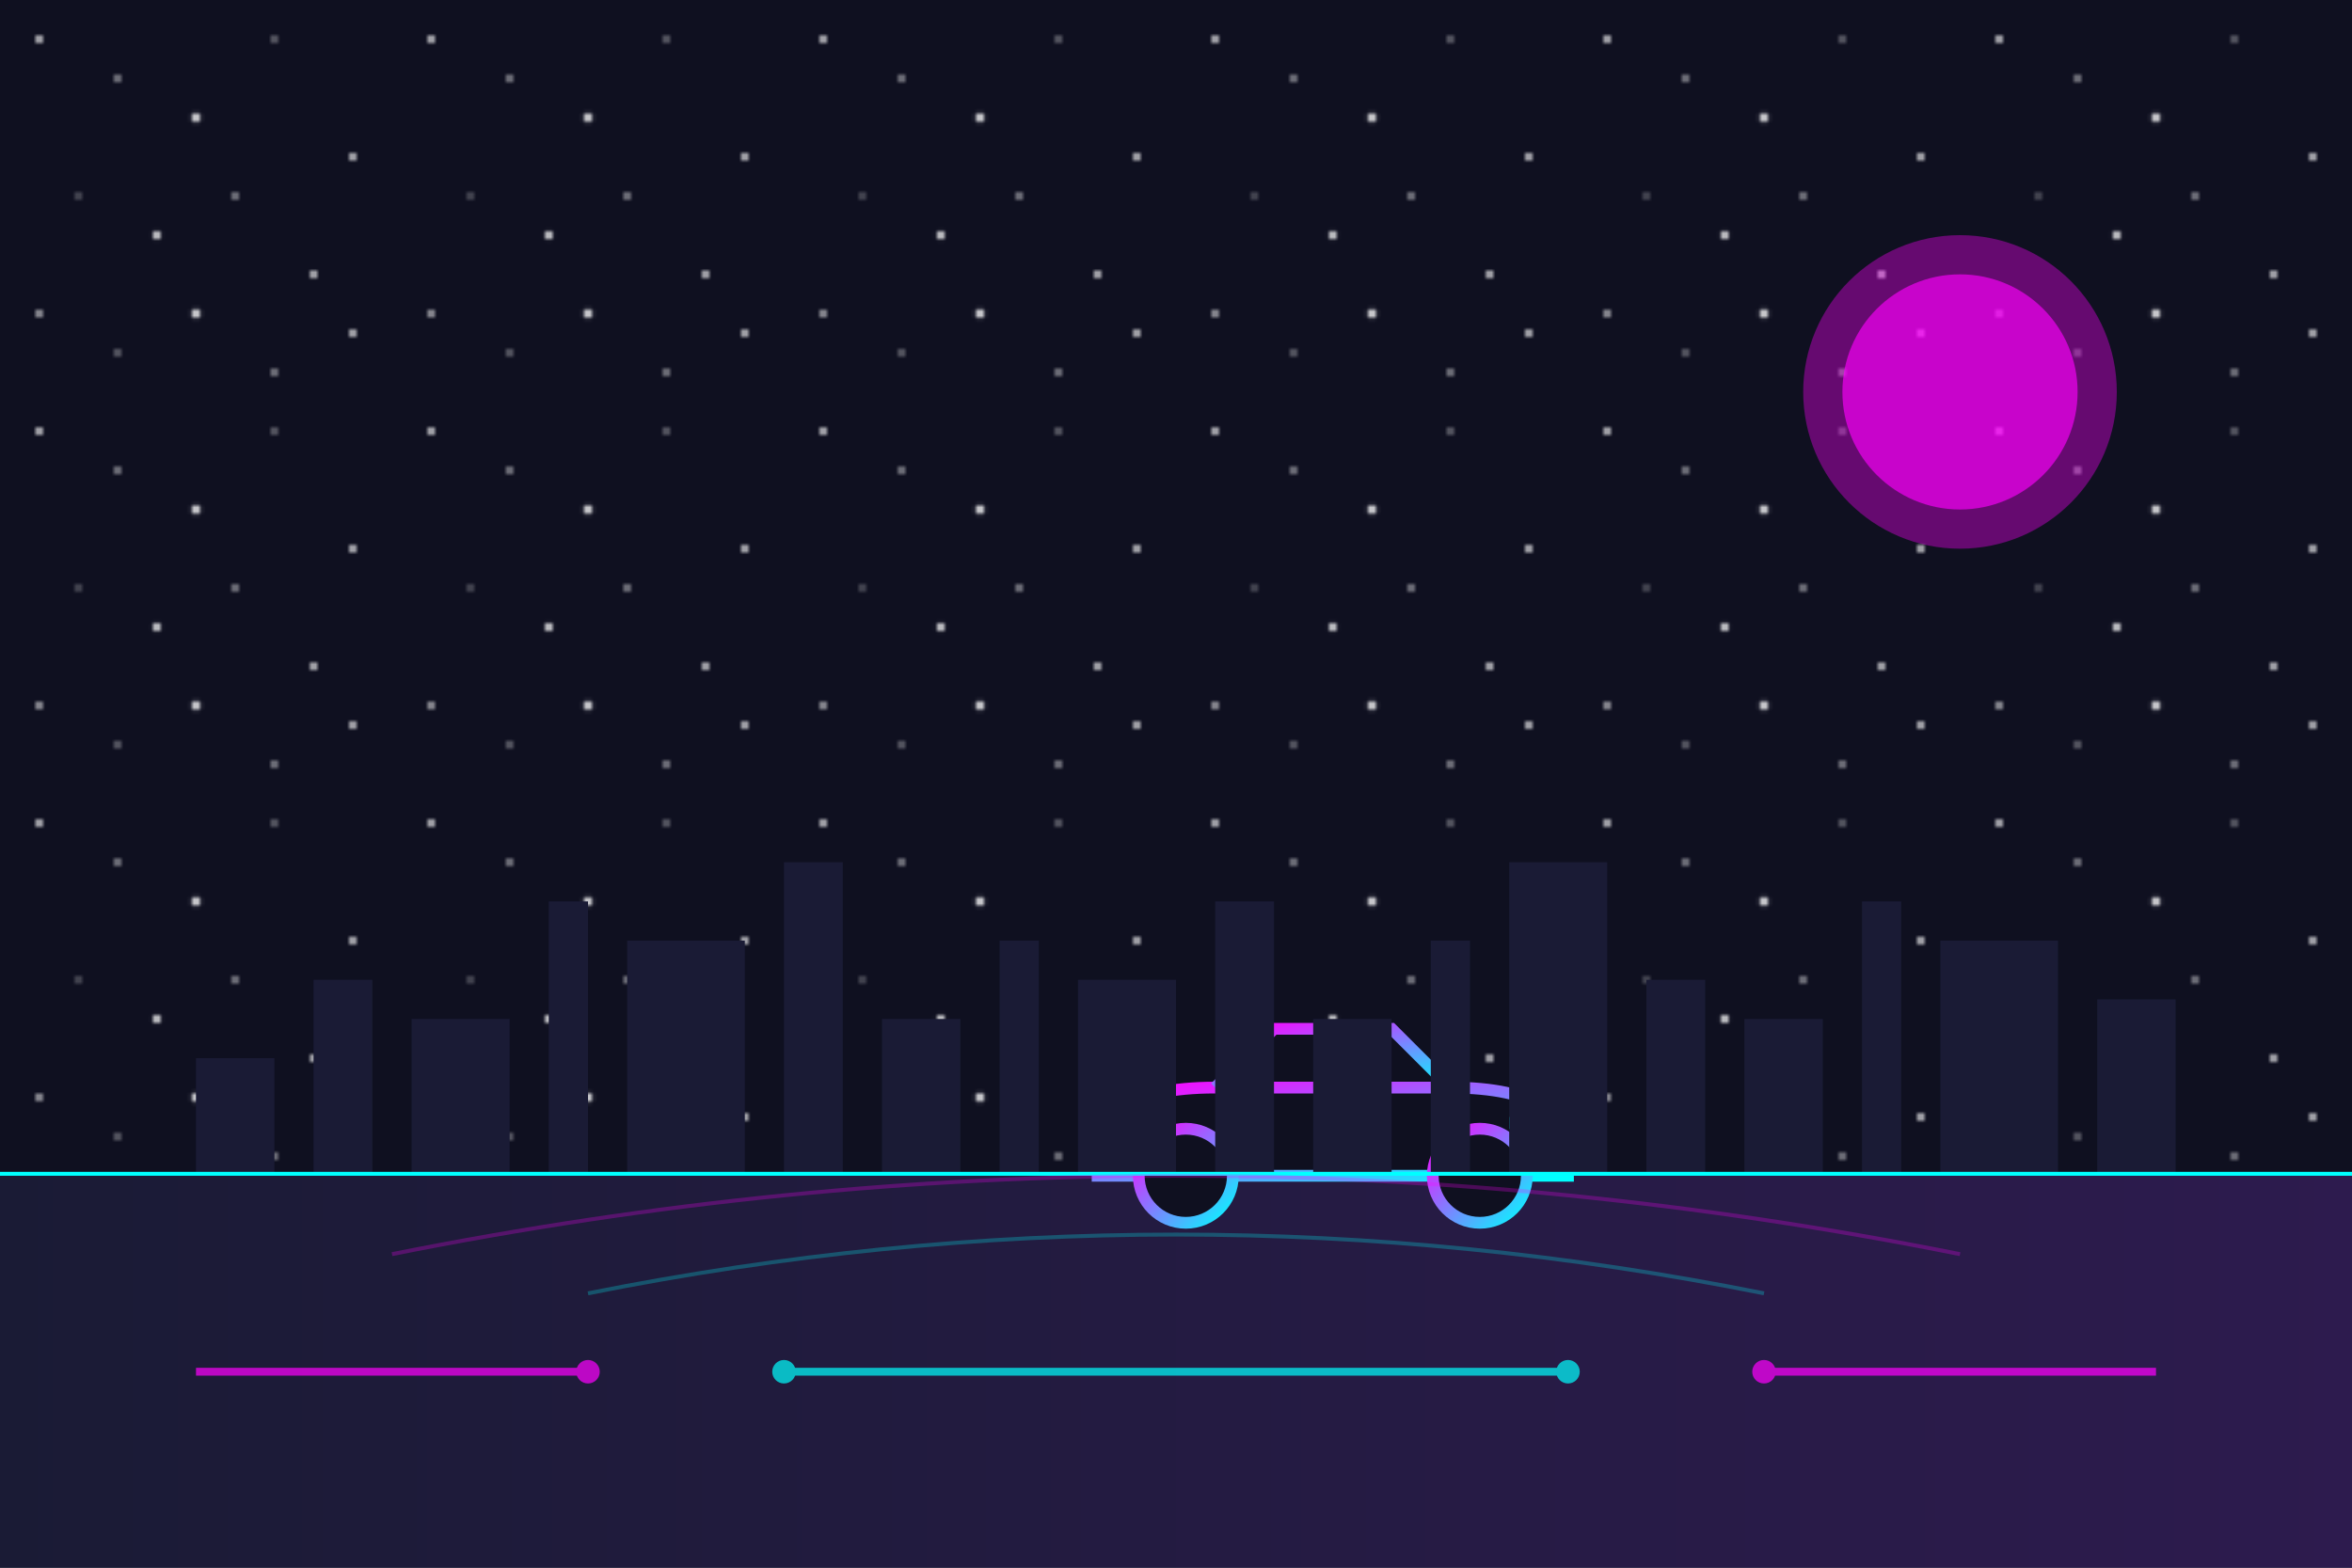 <svg width="600" height="400" viewBox="0 0 600 400" xmlns="http://www.w3.org/2000/svg">
  <!-- Background glow effect -->
  <defs>
    <filter id="glow" x="-50%" y="-50%" width="200%" height="200%">
      <feGaussianBlur stdDeviation="3" result="blur" />
      <feComposite in="SourceGraphic" in2="blur" operator="over" />
    </filter>
    
    <linearGradient id="car-gradient" x1="0%" y1="0%" x2="100%" y2="100%">
      <stop offset="0%" stop-color="#ff00ff" />
      <stop offset="100%" stop-color="#00ffff" />
    </linearGradient>
    
    <linearGradient id="road-gradient" x1="0%" y1="0%" x2="100%" y2="0%">
      <stop offset="0%" stop-color="#1a1b35" />
      <stop offset="100%" stop-color="#2d1b4e" />
    </linearGradient>
    
    <linearGradient id="grid-gradient" x1="0%" y1="0%" x2="0%" y2="100%">
      <stop offset="0%" stop-color="#ff00ff" stop-opacity="0.5" />
      <stop offset="100%" stop-color="#00ffff" stop-opacity="0.2" />
    </linearGradient>
    
    <!-- Star pattern -->
    <pattern id="stars" x="0" y="0" width="100" height="100" patternUnits="userSpaceOnUse">
      <circle cx="10" cy="10" r="1" fill="#ffffff" />
      <circle cx="30" cy="20" r="0.8" fill="#ffffff" />
      <circle cx="50" cy="30" r="1.2" fill="#ffffff" />
      <circle cx="70" cy="10" r="0.7" fill="#ffffff" />
      <circle cx="90" cy="40" r="1" fill="#ffffff" />
      <circle cx="20" cy="50" r="0.6" fill="#ffffff" />
      <circle cx="40" cy="60" r="1.1" fill="#ffffff" />
      <circle cx="60" cy="50" r="0.8" fill="#ffffff" />
      <circle cx="80" cy="70" r="1" fill="#ffffff" />
      <circle cx="10" cy="80" r="0.9" fill="#ffffff" />
      <circle cx="30" cy="90" r="0.7" fill="#ffffff" />
      <circle cx="50" cy="80" r="1.2" fill="#ffffff" />
      <circle cx="70" cy="95" r="0.8" fill="#ffffff" />
      <circle cx="90" cy="85" r="1" fill="#ffffff" />
    </pattern>
  </defs>
  
  <!-- Background with stars -->
  <rect width="600" height="400" fill="#0f1020" />
  <rect width="600" height="400" fill="url(#stars)" opacity="0.8" />
  
  <!-- Grid for retro/vaporwave feel -->
  <g opacity="0.3">
    <!-- Horizontal lines -->
    <line x1="0" y1="300" x2="600" y2="300" stroke="url(#grid-gradient)" stroke-width="1" />
    <line x1="0" y1="320" x2="600" y2="320" stroke="url(#grid-gradient)" stroke-width="1" />
    <line x1="0" y1="340" x2="600" y2="340" stroke="url(#grid-gradient)" stroke-width="1" />
    <line x1="0" y1="360" x2="600" y2="360" stroke="url(#grid-gradient)" stroke-width="1" />
    <line x1="0" y1="380" x2="600" y2="380" stroke="url(#grid-gradient)" stroke-width="1" />
    
    <!-- Vertical lines -->
    <line x1="100" y1="300" x2="100" y2="400" stroke="url(#grid-gradient)" stroke-width="1" />
    <line x1="200" y1="300" x2="200" y2="400" stroke="url(#grid-gradient)" stroke-width="1" />
    <line x1="300" y1="300" x2="300" y2="400" stroke="url(#grid-gradient)" stroke-width="1" />
    <line x1="400" y1="300" x2="400" y2="400" stroke="url(#grid-gradient)" stroke-width="1" />
    <line x1="500" y1="300" x2="500" y2="400" stroke="url(#grid-gradient)" stroke-width="1" />
  </g>
  
  <!-- Road/horizon -->
  <rect x="0" y="300" width="600" height="100" fill="url(#road-gradient)" />
  
  <!-- Sun/moon -->
  <circle cx="500" cy="100" r="40" fill="#ff00ff" opacity="0.6" filter="url(#glow)" />
  <circle cx="500" cy="100" r="30" fill="#ff00ff" opacity="0.8" filter="url(#glow)" />
  
  <!-- Futuristic car -->
  <g transform="translate(250, 240) scale(1.5)" filter="url(#glow)">
    <!-- Car body -->
    <path d="M20,40 L20,35 C20,30 25,25 40,25 L80,25 C95,25 100,30 100,35 L100,40 Z" fill="#0f1020" stroke="url(#car-gradient)" stroke-width="2" />
    
    <!-- Windshield and roof -->
    <path d="M40,25 L50,15 L70,15 L80,25" fill="none" stroke="url(#car-gradient)" stroke-width="2" />
    
    <!-- Wheels -->
    <circle cx="35" cy="40" r="8" fill="#0f1020" stroke="url(#car-gradient)" stroke-width="2" />
    <circle cx="85" cy="40" r="8" fill="#0f1020" stroke="url(#car-gradient)" stroke-width="2" />
    
    <!-- Headlights -->
    <rect x="25" y="30" width="5" height="2" fill="#00ffff" filter="url(#glow)" />
    <rect x="90" y="30" width="5" height="2" fill="#00ffff" filter="url(#glow)" />
    
    <!-- Taillights -->
    <rect x="95" y="30" width="5" height="5" fill="#ff00ff" filter="url(#glow)" />
  </g>
  
  <!-- Digital/neon accents -->
  <g opacity="0.7" filter="url(#glow)">
    <line x1="50" y1="350" x2="150" y2="350" stroke="#ff00ff" stroke-width="2" />
    <line x1="200" y1="350" x2="400" y2="350" stroke="#00ffff" stroke-width="2" />
    <line x1="450" y1="350" x2="550" y2="350" stroke="#ff00ff" stroke-width="2" />
    
    <circle cx="150" cy="350" r="3" fill="#ff00ff" />
    <circle cx="200" cy="350" r="3" fill="#00ffff" />
    <circle cx="400" cy="350" r="3" fill="#00ffff" />
    <circle cx="450" cy="350" r="3" fill="#ff00ff" />
  </g>
  
  <!-- Distant city silhouette -->
  <g fill="#1a1b35" filter="url(#glow)">
    <rect x="50" y="270" width="20" height="30" />
    <rect x="80" y="250" width="15" height="50" />
    <rect x="105" y="260" width="25" height="40" />
    <rect x="140" y="230" width="10" height="70" />
    <rect x="160" y="240" width="30" height="60" />
    <rect x="200" y="220" width="15" height="80" />
    <rect x="225" y="260" width="20" height="40" />
    <rect x="255" y="240" width="10" height="60" />
    <rect x="275" y="250" width="25" height="50" />
    <rect x="310" y="230" width="15" height="70" />
    <rect x="335" y="260" width="20" height="40" />
    <rect x="365" y="240" width="10" height="60" />
    <rect x="385" y="220" width="25" height="80" />
    <rect x="420" y="250" width="15" height="50" />
    <rect x="445" y="260" width="20" height="40" />
    <rect x="475" y="230" width="10" height="70" />
    <rect x="495" y="240" width="30" height="60" />
    <rect x="535" y="255" width="20" height="45" />
  </g>
  
  <!-- City glow -->
  <rect x="0" y="299" width="600" height="1" fill="#00ffff" filter="url(#glow)" />
  
  <!-- Extra neon lights accents -->
  <path d="M100,320 Q300,280 500,320" fill="none" stroke="#ff00ff" stroke-width="1" opacity="0.5" filter="url(#glow)" />
  <path d="M150,330 Q300,300 450,330" fill="none" stroke="#00ffff" stroke-width="1" opacity="0.5" filter="url(#glow)" />
</svg>
